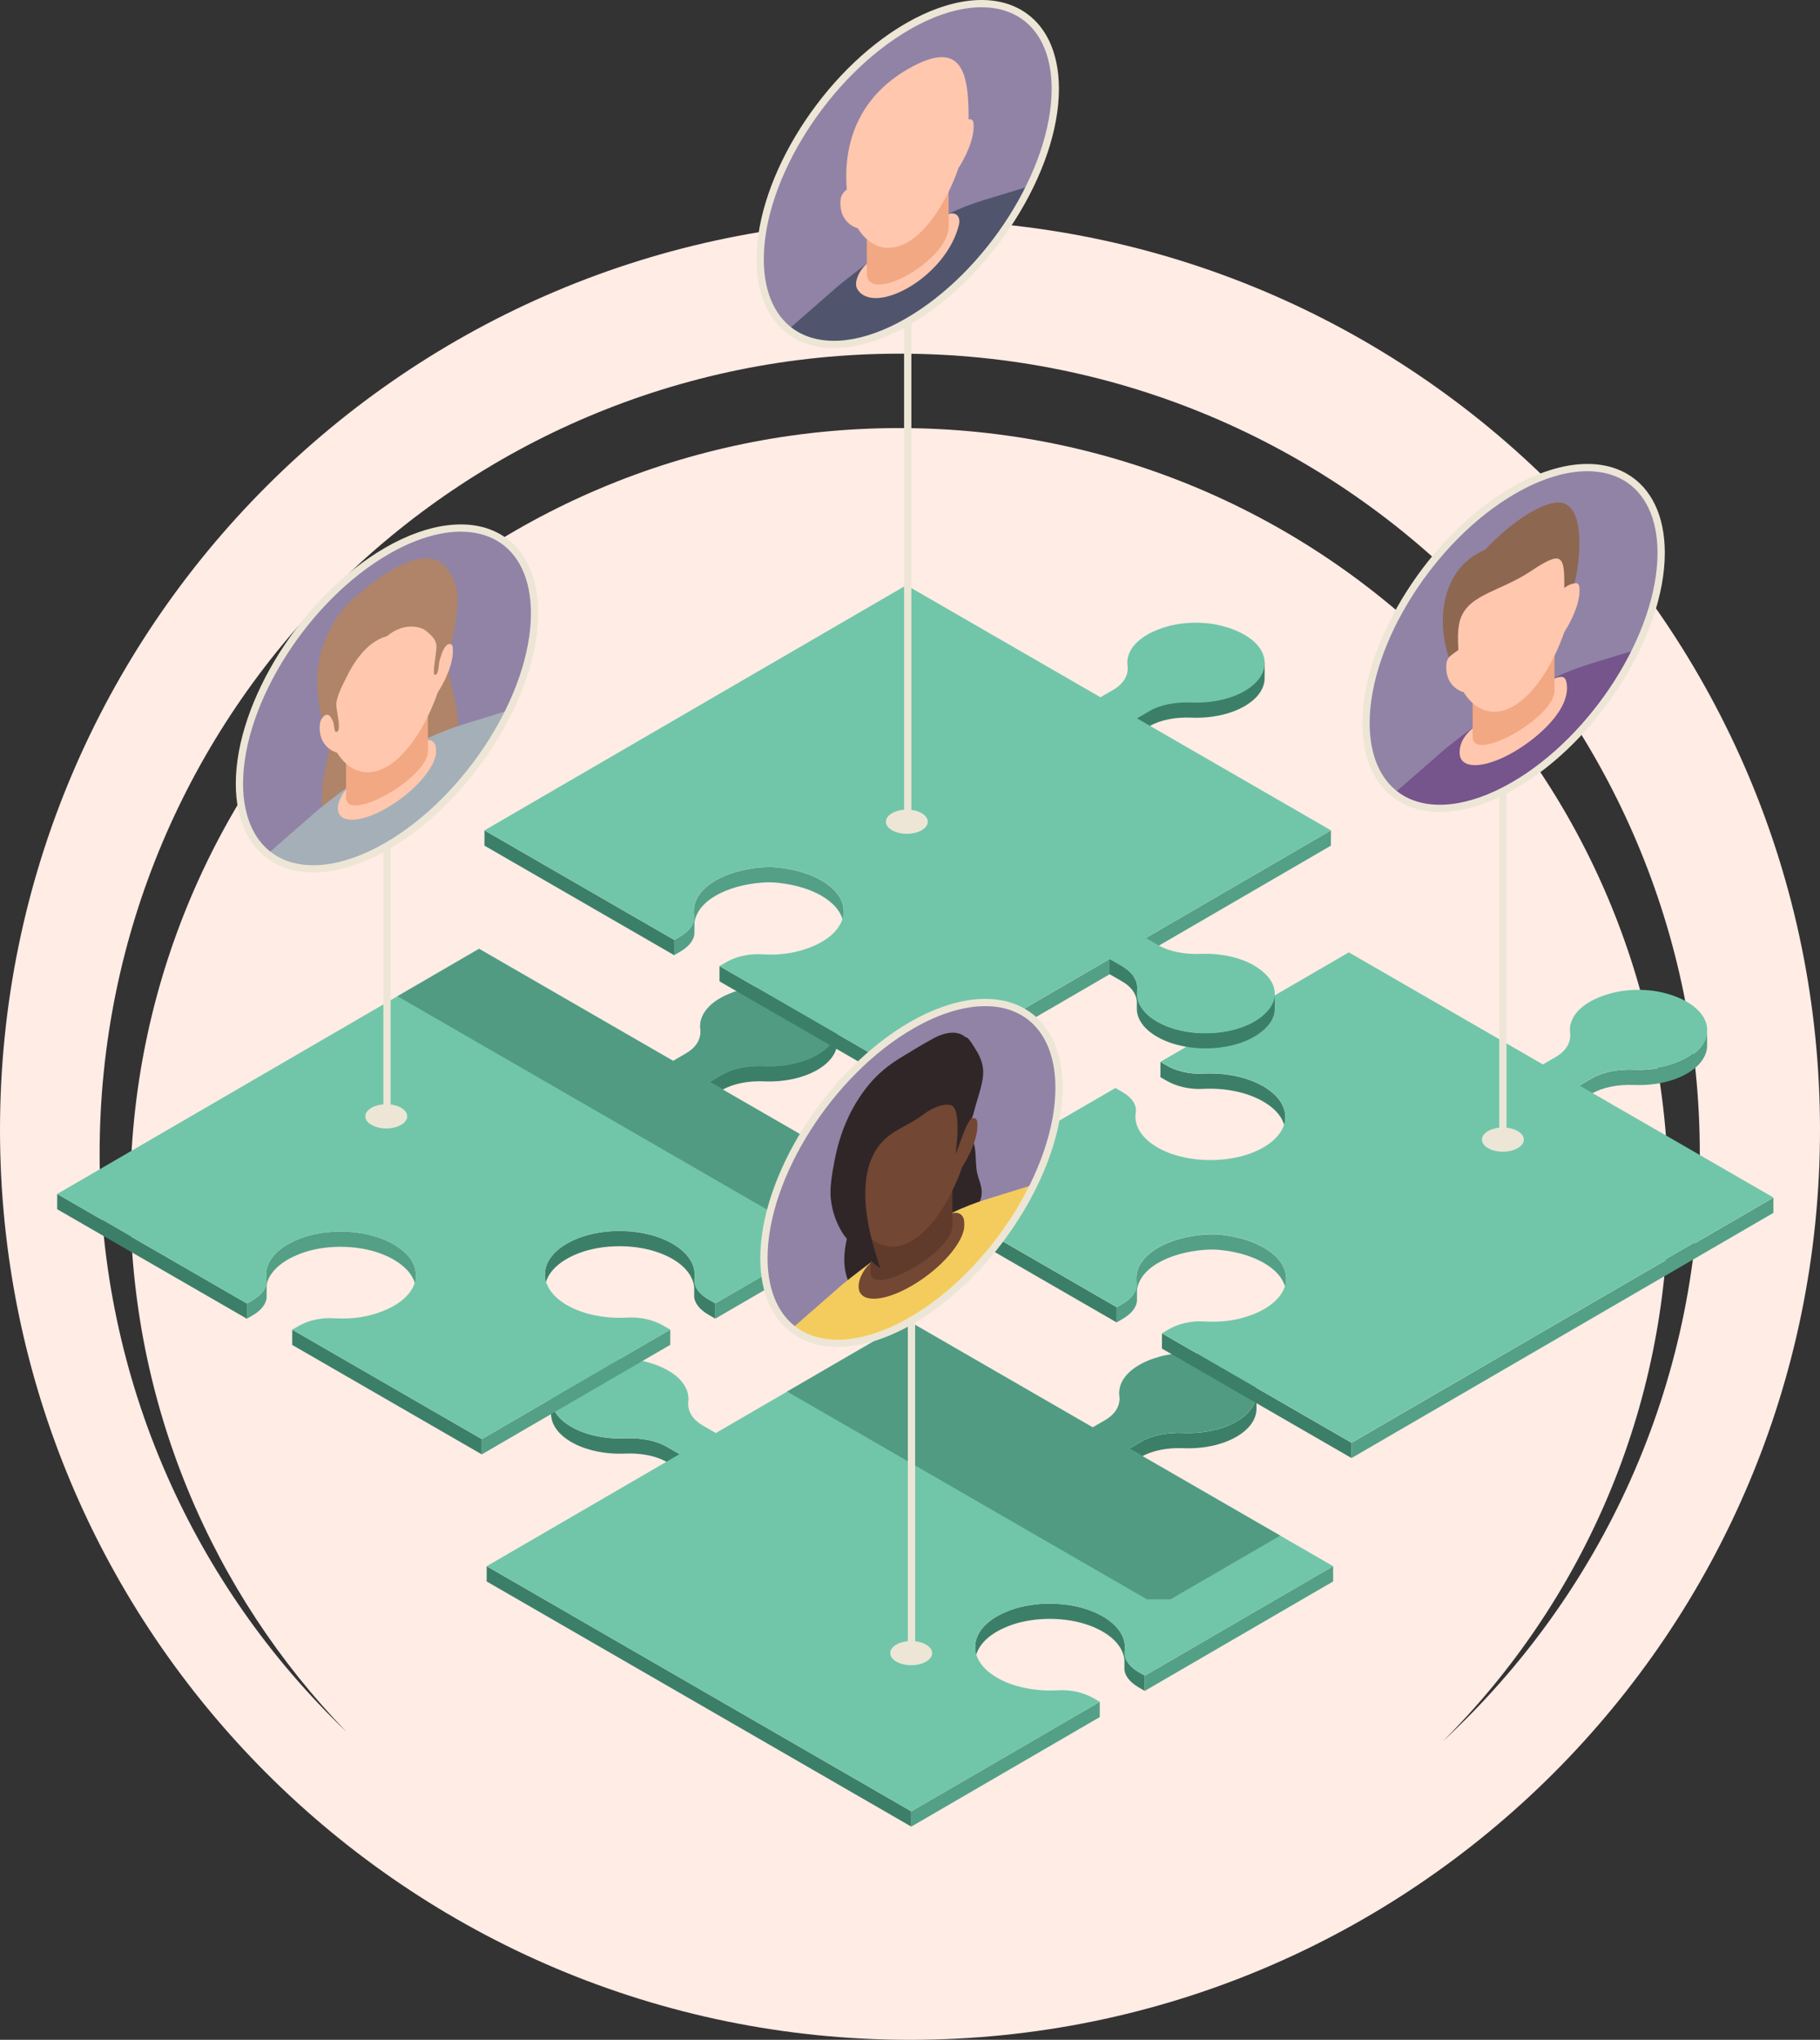 <?xml version="1.0" encoding="UTF-8"?>
<!DOCTYPE svg PUBLIC "-//W3C//DTD SVG 1.1//EN" "http://www.w3.org/Graphics/SVG/1.1/DTD/svg11.dtd">
<!-- Creator: CorelDRAW -->
<svg xmlns="http://www.w3.org/2000/svg" xml:space="preserve" width="132.744mm" height="148.767mm" version="1.1" style="shape-rendering:geometricPrecision; text-rendering:geometricPrecision; image-rendering:optimizeQuality; fill-rule:evenodd; clip-rule:evenodd"
viewBox="0 0 12952.98 14516.46"
 xmlns:xlink="http://www.w3.org/1999/xlink"
 xmlns:xodm="http://www.corel.com/coreldraw/odm/2003">
 <rect x="0" y="0" width="12952.98" height="14516.46" fill="#333333" stroke="none"/>
 <defs>
  <style type="text/css">
   <![CDATA[
    .fil0 {fill:#FFECE5}
    .fil8 {fill:#302628;fill-rule:nonzero}
    .fil1 {fill:#3C7F69;fill-rule:nonzero}
    .fil16 {fill:#50556D;fill-rule:nonzero}
    .fil5 {fill:#519B83;fill-rule:nonzero}
    .fil2 {fill:#53A086;fill-rule:nonzero}
    .fil11 {fill:#603A2B;fill-rule:nonzero}
    .fil3 {fill:#71C6A9;fill-rule:nonzero}
    .fil10 {fill:#724733;fill-rule:nonzero}
    .fil12 {fill:#76548C;fill-rule:nonzero}
    .fil4 {fill:#8AB2A5;fill-rule:nonzero}
    .fil15 {fill:#8E6751;fill-rule:nonzero}
    .fil7 {fill:#9183A6;fill-rule:nonzero}
    .fil18 {fill:#A5AFB7;fill-rule:nonzero}
    .fil17 {fill:#AF8468;fill-rule:nonzero}
    .fil6 {fill:#EDE6D6;fill-rule:nonzero}
    .fil14 {fill:#F2A883;fill-rule:nonzero}
    .fil9 {fill:#F4CC5D;fill-rule:nonzero}
    .fil13 {fill:#FFC7AE;fill-rule:nonzero}
   ]]>
  </style>
 </defs>
 <g id="Layer_x0020_1">
  <g id="_2632787016368">
   <path class="fil0" d="M6476.47 1563.48c3576.88,0 6476.5,2899.62 6476.5,6476.47 0,3576.88 -2899.62,6476.5 -6476.5,6476.5 -3576.85,0 -6476.47,-2899.62 -6476.47,-6476.5 0,-3576.85 2899.62,-6476.47 6476.47,-6476.47zm-73.16 953.46c3144.88,0 5694.28,2549.41 5694.28,5694.24 0,1653.38 -704.92,3141.9 -1830.3,4182.18 992.41,-990.75 1606.43,-2360.42 1606.43,-3873.53 0,-3022.9 -2450.54,-5473.43 -5473.45,-5473.43 -3022.9,0 -5473.43,2450.54 -5473.43,5473.43 0,1478.96 586.82,2820.66 1540,3805.66 -1083.14,-1036.63 -1757.77,-2496.64 -1757.77,-4114.31 0,-3144.84 2549.41,-5694.24 5694.24,-5694.24z"/>
   <g>
    <path class="fil1" d="M8800.96 10115.84c-104.61,60.79 -244.1,87.74 -381.24,81.86 -109.23,-4.4 -218.28,15.7 -295.91,60.79l-90.26 52.47 -0.31 108.4 90.3 -52.47c77.58,-45.09 186.64,-65.19 295.87,-60.79 137.15,5.88 276.63,-21.07 381.24,-81.86 94.29,-54.8 141.52,-126.61 141.72,-198.59l0.31 -108.4c-0.2,71.98 -47.44,143.79 -141.72,198.59z"/>
    <path class="fil1" d="M4745.52 10295.91c-78.1,-45.09 -186.54,-64.68 -296.55,-59.8 -137.08,5.88 -277.74,-21.55 -382.18,-81.86 -96.62,-55.8 -144.86,-129.02 -144.65,-202.07l-0.3 108.4c-0.24,73.08 48.05,146.27 144.64,202.07 104.45,60.31 245.1,87.74 382.18,81.86 110.02,-4.89 218.45,14.73 296.56,59.8l90.84 52.46 0.35 -108.4 -90.88 -52.46z"/>
    <path class="fil1" d="M8106.12 11900.94c-58.42,-33.69 -92.43,-75.62 -100.21,-118.1l0.18 -60.39c0.24,-82.38 -57.18,-161.44 -158.28,-219.79 -26.61,-15.36 -56.24,-29.3 -88.64,-41.44 -172.19,-65.25 -404.09,-65.25 -575.53,0 -32.08,12.73 -62.48,26.46 -88.64,41.65 -103.06,59.92 -154.7,138.44 -154.91,217.14l-0.3 108.37c0.23,-78.66 51.83,-157.18 154.94,-217.08 26.13,-15.21 56.53,-28.95 88.61,-41.69 171.46,-65.2 403.34,-65.2 575.52,0 32.4,12.16 62.04,26.09 88.64,41.44 93.05,53.74 146.86,125.2 154.98,200.46l-0.18 61.93c-0.18,48.47 36.93,97.47 103.47,135.89l41.62 24.03 0.31 -108.4 -41.58 -24.02z"/>
    <polygon class="fil2" points="8147.7,11924.97 8147.39,12033.37 9487.88,11254.38 9488.16,11145.97 "/>
    <polygon class="fil1" points="3463.86,11146.01 3463.55,11254.4 6485.53,12999.16 6485.84,12890.73 "/>
    <polygon class="fil2" points="6485.84,12890.73 6485.53,12999.16 7826.84,12219.67 7827.16,12111.23 "/>
    <path class="fil3" d="M8036.93 10308.1l86.88 -50.51c77.62,-45.09 186.68,-65.19 295.91,-60.79 137.14,5.89 276.63,-21.1 381.24,-81.86 189.92,-110.39 188.91,-289.81 -2.72,-400.44 -40.72,-23.52 -90.05,-43.89 -147.99,-59.9 -125.47,-34.32 -275.25,-33.8 -400.35,1.48 -202.79,56.87 -296.93,169.64 -282.78,278.45 7.98,64.24 -24.69,127.48 -102.28,172.57l-87.74 50.98 -1310.88 -756.84 -1371.71 797.11 -91.7 -52.95c-78.11,-45.09 -111.46,-108.32 -104.2,-171.56 8.74,-79.24 -38.51,-160 -142.95,-220.31 -39.66,-22.89 -87.58,-42.86 -143.86,-58.65 -125.44,-35.28 -275.25,-35.76 -400.32,-1.44 -329.57,91.19 -377.32,326.47 -144.68,460.82 104.44,60.27 245.1,87.74 382.18,81.86 110.01,-4.92 218.45,14.71 296.55,59.8l90.88 52.46 -1372.54 797.64 3021.98 1744.72 1341.31 -779.5 -46.72 -26.94c-70.46,-40.69 -162.82,-60.8 -251.66,-55.39 -159.9,9.29 -317.52,-23.04 -431.3,-88.76 -208.88,-120.59 -209.98,-316.67 -2.48,-437.28 26.16,-15.18 56.56,-28.91 88.64,-41.69 171.44,-65.21 403.34,-65.21 575.53,0 32.4,12.18 62.03,26.12 88.64,41.48 112.7,65.06 171.12,155.83 155.91,248.27 -8.2,52.94 29.36,107.84 102.41,150.01l41.58 24.02 1340.49 -779 -1451.26 -837.87z"/>
    <polygon class="fil4" points="5602.26,9903.28 5601.54,9902.87 6466.22,9401.24 "/>
    <path class="fil5" d="M8329.94 11381.77l-166.92 0 -2560.76 -1478.49 863.96 -502.03 1310.88 756.84 87.74 -50.98c70.02,-40.69 103.44,-96.18 103.44,-153.8 0,-6.24 -0.37,-12.5 -1.16,-18.76 -0.9,-7.02 -1.39,-14.04 -1.39,-21.07 -0.17,-102.07 94.47,-204.19 284.17,-257.38 63.45,-17.9 133.22,-26.85 202.96,-26.85 67.78,0 135.53,8.47 197.38,25.37 57.94,16.01 107.27,36.39 147.99,59.9 96.18,55.56 144.34,128.39 144.45,201.17 0.1,72.19 -47.13,144.31 -141.72,199.27 -95.29,55.36 -219.48,82.66 -344.48,82.66 -12.25,0 -24.5,-0.24 -36.76,-0.8 -9.85,-0.37 -19.69,-0.59 -29.51,-0.59 -99.1,0 -195.76,20.35 -266.4,61.38l-86.88 50.51 1074.5 620.34 -781.49 453.33z"/>
    <path class="fil2" d="M2956.81 9041.59c-12.67,-70.74 -67.75,-135.77 -154.59,-185.93 -26.92,-15.52 -56.91,-29.63 -89.61,-42.03 -172.15,-65.2 -403.2,-65.72 -574.67,-0.49 -32.09,12.74 -62.47,26.44 -89.47,42.13 -99.63,57.9 -154.45,134.87 -154.68,215.78l-0.3 108.39c0.22,-80.89 55.03,-157.82 154.67,-215.73 27,-15.7 57.41,-29.43 89.49,-42.17 171.45,-65.19 402.5,-64.71 574.65,0.49 32.71,12.39 62.68,26.5 89.61,42.07 86.85,50.16 141.93,115.14 154.59,185.89 2.14,11.39 3.17,22.76 3.13,34.05l0.27 -108.4c0.04,-11.29 -1,-22.66 -3.09,-34.05z"/>
    <polygon class="fil2" points="5090.93,9275.9 5090.61,9384.3 6431.07,8605.34 6431.38,8496.91 "/>
    <path class="fil1" d="M5044.22 9248.95c-59.28,-34.22 -92.94,-76.07 -100.38,-118.63l0.18 -59.06c0.23,-82.93 -56.87,-162.14 -158.15,-220.65 -26.58,-15.32 -56.22,-29.22 -88.57,-41.41 -172.19,-65.2 -404.1,-65.2 -575.53,0 -32.94,12.26 -62.48,26.47 -88.64,41.69 -103.1,59.89 -154.7,138.45 -154.94,217.11l-0.27 108.4c0.2,-78.66 51.81,-157.18 154.91,-217.11 26.16,-15.18 55.7,-29.4 88.64,-41.69 171.44,-65.16 403.34,-65.16 575.53,0 32.4,12.19 62,26.12 88.54,41.44 93.63,54.05 147.26,126.02 155.04,202.07l-0.18 60.56c-0.14,48.33 36.28,96.87 103.51,135.69l46.71 26.95 0.31 -108.4 -46.71 -26.95z"/>
    <path class="fil2" d="M1796.8 9253.36l-39.65 23.03 -0.31 108.43 39.66 -23.06c65.27,-37.94 101.01,-85.75 101.16,-133.54l0.31 -108.43c-0.14,47.77 -35.9,95.67 -101.17,133.57z"/>
    <polygon class="fil1" points="407.07,8496.94 406.78,8605.37 1756.84,9384.82 1757.16,9276.39 "/>
    <polygon class="fil1" points="2079.83,9462.69 2079.5,9571.13 3428.75,10350.1 3429.07,10241.66 "/>
    <polygon class="fil2" points="3429.07,10241.66 3428.75,10350.1 4770.03,9570.61 4770.34,9462.21 "/>
    <path class="fil1" d="M5050.72 7700.21l-0.28 108.43 90.26 -52.46c77.59,-45.09 186.68,-65.2 295.88,-60.79 136.28,6.37 276.63,-21.07 381.24,-81.86 94.28,-54.8 141.51,-126.65 141.72,-198.62l0.3 -108.4c-421.93,52.98 -819.62,121.92 -909.12,393.7z"/>
    <path class="fil3" d="M4718.57 9432.43c-70.46,-40.69 -162.86,-60.79 -252.53,-55.9 -159.89,9.33 -316.66,-22.51 -430.47,-88.23 -208.85,-120.58 -209.98,-316.69 -2.44,-437.28 26.16,-15.21 55.7,-29.43 88.64,-41.69 171.43,-65.2 403.34,-65.2 575.53,0 32.36,12.19 61.99,26.09 88.57,41.41 112.5,64.96 170.5,155.52 155.94,248.33 -8.16,52.95 28.53,107.37 102.41,150.02l46.71 26.95 1340.46 -779 -1380.66 -797.11 90.25 -52.47c77.63,-45.09 186.69,-65.19 295.91,-60.79 136.29,6.37 276.63,-21.07 381.24,-81.86 189.92,-110.36 188.92,-289.81 -2.71,-400.44 -40.73,-23.52 -90.06,-43.93 -147.99,-59.9 -125.44,-34.28 -275.25,-33.8 -400.32,1.48 -202.79,56.87 -296.97,169.6 -282.78,278.45 7.94,64.24 -24.69,127.47 -102.31,172.57l-91.12 52.95 -1381.49 -797.6 -3002.34 1744.75 1350.09 779.46 39.66 -23.03c72.54,-42.17 108.62,-96.56 99.87,-149.54 -16.61,-92.63 38.75,-182.82 151.79,-248.53 26.99,-15.67 57.37,-29.4 89.46,-42.17 171.47,-65.2 402.52,-64.68 574.67,0.52 32.7,12.39 62.68,26.5 89.61,42.07 86.84,50.12 141.93,115.14 154.59,185.89 24.44,131.36 -95.87,259.34 -321.51,317.66 -80.32,21.11 -170.81,27.47 -258.01,22.06 -89.74,-5.88 -182.74,14.71 -252.76,55.4l-44.7 25.99 1349.24 778.97 1341.28 -779.49 -51.78 -29.88z"/>
    <g>
     <path class="fil4" d="M6172.52 8347.61l-1028.06 -593.57 0 0 1028.06 593.53 0 0.04zm-1121.69 -647.65l-0.1 -0.03 0.1 0.03 0 0zm-2221.8 -610.36l0 0 580.38 -337.28 -580.38 337.28z"/>
    </g>
    <path class="fil1" d="M5144.46 7754.04l-93.64 -54.08 0 0 93.64 54.08 0 0zm-93.6 -54.18l0 0 90.11 -52.4c70.64,-41.03 167.34,-61.38 266.44,-61.38 9.82,0 19.62,0.2 29.47,0.59 12.84,0.62 25.72,0.9 38.62,0.9 123.83,0 247.89,-27.71 342.62,-82.76 94.02,-54.62 141.24,-126.2 141.72,-197.94l0 0c-0.48,71.74 -47.71,143.31 -141.72,197.94 -94.73,55.04 -218.79,82.76 -342.62,82.76 -12.9,0 -25.78,-0.27 -38.62,-0.9 -9.85,-0.38 -19.65,-0.59 -29.47,-0.59 -99.1,0 -195.8,20.35 -266.44,61.38l-90.11 52.4z"/>
    <path class="fil5" d="M5672.58 8638.14l-161.44 0 -2682.11 -1548.54 580.38 -337.28 1381.49 797.6 91.12 -52.95c70.02,-40.69 103.48,-96.14 103.48,-153.77 0,-6.26 -0.42,-12.53 -1.17,-18.79 -0.94,-7.03 -1.39,-14.04 -1.41,-21.07 -0.18,-102.07 94.46,-204.2 284.2,-257.38 63.41,-17.91 133.18,-26.85 202.93,-26.85 67.78,0 135.56,8.47 197.38,25.37 57.93,15.97 107.26,36.39 147.99,59.9 96.17,55.55 144.34,128.39 144.44,201.17 0,0.45 0,0.9 0,1.34 -0.48,71.74 -47.71,143.31 -141.72,197.94 -94.73,55.04 -218.79,82.76 -342.62,82.76 -12.9,0 -25.78,-0.27 -38.62,-0.9 -9.85,-0.38 -19.65,-0.59 -29.47,-0.59 -99.1,0 -195.8,20.35 -266.44,61.38l-90.11 52.4 -0.14 0.07 0.1 0.03 93.64 54.08 1028.06 593.57 -499.93 290.53z"/>
    <path class="fil2" d="M12008.16 7530.84c-104.61,60.79 -244.09,87.74 -381.24,81.86 -109.22,-4.4 -218.27,15.7 -295.87,60.83l-90.29 52.43 -0.31 108.43 90.29 -52.46c77.59,-45.1 186.65,-65.2 295.88,-60.79 137.14,5.88 276.63,-21.11 381.24,-81.9 94.28,-54.77 141.51,-126.61 141.72,-198.59l0.3 -108.4c-0.2,71.98 -47.43,143.79 -141.72,198.59z"/>
    <path class="fil1" d="M9061.75 7781.37c-21.14,-18.75 -45.23,-35.83 -71.81,-51.18 -112.49,-64.93 -269.01,-98.25 -429.19,-89.51 -91.36,4.89 -185.44,-16.18 -259.31,-58.83l-42.44 -24.5 -0.31 108.4 42.45 24.5c73.87,42.65 167.95,63.72 259.31,58.83 160.18,-8.7 316.7,24.58 429.2,89.54 26.57,15.32 50.67,32.43 71.81,51.15 57.38,50.36 85.85,109.26 85.67,168.09l0.31 -108.43c0.14,-58.8 -28.33,-117.73 -85.68,-168.06z"/>
    <path class="fil2" d="M9150.22 9065.79c-12.6,-71.02 -67.75,-136.39 -154.7,-186.61 -75.8,-43.75 -175.77,-75.97 -292.87,-90.37 -42.35,-4.89 -85.51,-6.4 -126.99,-2.96 -128.58,8.85 -247.71,43.65 -333.78,93.63 -98.87,57.49 -153.6,134.39 -153.83,215.22l-0.21 71.63c-9.77,40.1 -42.75,79.35 -97.62,111.26l-43.03 24.99 -0.31 108.4 43.03 -24.99c65.41,-38.01 101.86,-86.37 102,-134.32l0.2 -74.04c10.5,-71.33 61.17,-138.39 149.46,-189.71 86.06,-50.02 205.21,-84.83 333.78,-93.67 41.44,-3.41 84.65,-1.96 126.99,2.96 117.1,14.39 217.07,46.61 292.84,90.37 86.98,50.22 142.13,115.62 154.73,186.61 2.14,11.39 3.13,22.78 3.13,34.07l0.31 -108.4c0,-11.32 -1.03,-22.69 -3.13,-34.07z"/>
    <polygon class="fil1" points="6597.13,8523.1 6596.82,8631.53 7946.87,9410.98 7947.19,9302.58 "/>
    <polygon class="fil1" points="8269.87,9488.85 8269.57,9597.29 9618.8,10376.26 9619.11,10267.86 "/>
    <polygon class="fil2" points="9619.11,10267.86 9618.8,10376.26 12621.11,8631.5 12621.42,8523.07 "/>
    <path class="fil3" d="M11240.77 7725.06l90.29 -52.43c77.59,-45.09 186.65,-65.23 295.87,-60.79 137.15,5.88 276.63,-21.11 381.24,-81.9 189.92,-110.36 188.92,-289.77 -2.71,-400.41 -40.73,-23.51 -90.06,-43.92 -147.99,-59.89 -125.44,-34.32 -275.25,-33.84 -400.32,1.44 -202.79,56.91 -296.97,169.64 -282.78,278.49 7.94,64.2 -24.69,127.44 -102.31,172.57l-91.12 52.94 -1381.49 -797.63 -1340.45 779.01 42.44 24.51c73.88,42.65 167.95,63.72 259.31,58.83 160.18,-8.74 316.7,24.57 429.19,89.5 26.58,15.35 50.67,32.45 71.81,51.19 113.94,100 113.87,233.84 1.86,333.36 -20.21,18.62 -45.47,36.28 -71.63,51.49 -207.54,120.59 -546.07,120.59 -754.13,0.49 -113.77,-65.72 -170.12,-156.91 -154.59,-249.54 8.2,-51.98 -25.96,-104.93 -96.46,-145.58l-48.36 -27.96 -1341.31 779.49 1350.06 779.46 43.03 -25c72.56,-42.16 109.5,-97.07 100.72,-150.02 -16.59,-92.66 38.76,-182.85 150.94,-248.05 86.06,-50.02 205.2,-84.82 333.78,-93.67 41.48,-3.41 84.64,-1.92 126.99,2.97 117.1,14.38 217.07,46.6 292.87,90.36 86.95,50.22 142.1,115.63 154.7,186.65 24.43,131.36 -95.87,259.31 -320.66,317.14 -80.31,21.11 -170.84,27.47 -259.72,22.06 -89.74,-5.84 -181.03,14.73 -251.91,55.9l-48.06 27.96 1349.24 778.97 3002.32 -1744.75 -1380.66 -797.15z"/>
    <path class="fil2" d="M6001.32 6452.28c-13.08,-70.74 -68.16,-136.15 -155.14,-186.38 -75.77,-43.74 -175.81,-75.96 -293.29,-90.11 -41.52,-5.41 -84.68,-6.85 -126.13,-3.44 -129.43,9.33 -247.74,43.65 -333.77,93.67 -99.66,57.86 -154.46,134.83 -154.7,215.7l-0.2 72.12c-9.75,39.79 -42.38,78.62 -97.63,110.74l-42.17 24.5 -0.3 108.4 42.16 -24.5c66.06,-38.39 101.89,-86.27 102,-134.08l0.24 -74.33c10.53,-71.29 61.31,-138.44 150.29,-190.15 86.05,-50.02 204.34,-84.34 333.77,-93.64 41.45,-3.43 84.65,-1.96 126.13,3.42 117.48,14.15 217.52,46.37 293.29,90.11 86.98,50.22 142.06,115.67 155.14,186.38 2,11.18 2.97,22.31 2.93,33.39l0.31 -108.44c0.04,-11.05 -0.93,-22.2 -2.93,-33.35z"/>
    <polygon class="fil1" points="3448.2,5909.59 3447.89,6017.99 4797.99,6797.48 4798.29,6689.08 "/>
    <polygon class="fil1" points="5120.94,6875.35 5120.67,6983.75 6469.87,7762.75 6470.18,7654.35 "/>
    <polygon class="fil2" points="6470.18,7654.35 6469.87,7762.75 9472.22,6017.99 9472.53,5909.56 "/>
    <path class="fil1" d="M8091.87 5111.45l-0.31 108.44 90.26 -52.46c77.62,-45.1 185.86,-64.72 295.05,-60.28 137.15,5.85 277.48,-21.58 381.24,-81.89 94.7,-55.04 142.13,-127.03 142.34,-199.07l0.31 -108.44c-418.93,32.84 -774.84,119.17 -908.89,393.7z"/>
    <path class="fil1" d="M9029.36 7183.85c-156.35,191.19 -562.45,219.62 -794.26,85.78 -89.46,-51.63 -135.66,-118.21 -141.58,-185.47l0.14 -53.15c0.17,-57.66 -35.26,-113.56 -106.2,-154.53l-90.84 -52.47 -0.35 108.4 90.88 52.47c64.37,37.18 97.97,86.82 103.78,138.76l-0.14 54.32c-0.2,72.15 48.06,144.68 144,200.1 231.81,133.8 637.9,105.37 794.25,-85.82 28.68,-35.35 43.06,-74.08 43.17,-112.91l0.31 -108.4c-0.11,38.8 -14.5,77.56 -43.17,112.91z"/>
    <path class="fil3" d="M8924.16 6870.18c-104.3,-60.24 -244.17,-87.51 -380.31,-81.82 -109.98,3.92 -219.28,-15.22 -297.42,-60.31l-91.74 -52.98 1317.84 -765.83 -1380.66 -797.15 90.26 -52.42c77.62,-45.13 185.82,-64.72 295.05,-60.31 137.14,5.88 277.48,-21.58 381.24,-81.86 190.36,-110.63 189.74,-289.78 -1.51,-400.18 -41,-23.64 -90.71,-44.16 -149.2,-60.17 -124.61,-34.81 -275.25,-33.84 -399.45,0.97 -203.69,57.38 -297.84,170.12 -283.69,278.97 8.85,63.72 -23.78,126.95 -102.27,172.57l-90.25 52.46 -1381.49 -797.6 -3002.36 1744.76 1350.09 779.45 42.17 -24.51c73.39,-42.65 109.5,-97.07 100.72,-150.02 -16.59,-92.63 38.77,-182.85 151.81,-248.53 86.03,-50.02 204.34,-84.34 333.77,-93.67 41.45,-3.42 84.61,-1.96 126.13,3.43 117.48,14.15 217.52,46.37 293.29,90.12 86.98,50.22 142.06,115.63 155.14,186.38 23.58,131.87 -95.9,259.34 -321.51,317.69 -80.32,21.07 -170.81,27.44 -258.87,21.56 -90.6,-5.38 -181.9,15.21 -251.91,55.9l-48.1 27.95 1349.24 778.98 1426.37 -828.92 90.9 52.5c78.11,45.09 113.15,108.32 105.06,172.08 -10.57,78.93 37.31,160.27 142.58,221.06 231.81,133.84 637.91,105.4 794.26,-85.78 58.83,-72.57 57.48,-159.31 -3.85,-231.88 -27.2,-32.4 -61.73,-60.03 -101.35,-82.89z"/>
    <path class="fil6" d="M6487.04 11790.24c-14.29,0 -25.89,-11.6 -25.89,-25.89l0 -2745.69c0,-14.25 11.6,-25.89 25.89,-25.89 14.32,0 25.89,11.64 25.89,25.89l0 2745.69c0,14.29 -11.56,25.89 -25.89,25.89z"/>
    <path class="fil7" d="M7537.31 7740.79c0,580.08 -470.19,1321.76 -1050.27,1656.63 -580.04,334.91 -1050.26,136.15 -1050.26,-443.88 0,-580.04 470.22,-1321.73 1050.26,-1656.64 580.08,-334.87 1050.27,-136.14 1050.27,443.89z"/>
    <path class="fil8" d="M6955.34 8351.02c-11.29,-48.4 -8.85,-106.54 -14.22,-159.25 -5.34,-52.73 -20.07,-102.1 -58.83,-120.24 -38.1,-17.8 -93.63,-2.96 -147.16,14.83 -206.64,68.74 -422.79,182.25 -633.6,332.61 -37.6,26.81 -76.04,55.77 -108.44,94.21 -32.36,38.46 -57.66,88.71 -54.6,124.75l116.08 88.03c-61.51,168.64 -60.9,328.57 1.62,425.09 8.81,13.56 18.86,26.02 32.7,33.32 40.49,21.34 105.09,-4.3 164.68,-29.67 57.55,-24.44 115.66,-49.23 173.66,-87.06 119.55,-77.94 227.75,-203.69 344.21,-299.41 38.04,-31.33 77.17,-59.55 113.84,-94.56 36.63,-34.97 71.63,-78.7 88.95,-123.83 31.8,-82.75 -4.41,-136.82 -18.9,-198.83z"/>
    <path class="fil9" d="M7344.15 8457.97l14.57 -28.05 -334.32 103.65c-340.45,103.99 -703.8,343.41 -1028.61,606.85l-358.28 312.98c190.88,152.7 499.83,145.95 849.54,-55.98 354.26,-204.51 666.89,-560.93 857.11,-939.45z"/>
    <path class="fil10" d="M6110.9 9155.33c0,117.76 168.29,116.04 375.94,-3.86 207.58,-119.86 375.9,-312.46 375.9,-430.18 0,-6.62 -0.03,-13.05 -0.1,-19.31 -0.62,-62.93 -48.3,-88.75 -111.26,-58.66 -179.31,85.62 -360.38,199.83 -534.7,327.38 -60.52,44.23 -105.75,122.24 -105.78,183.48l0 1.17z"/>
    <path class="fil11" d="M6195.57 8782.75c0.21,81.27 0.42,180.38 0.42,269.27 0,188.6 582.54,-138.18 582.54,-329.57 0,-82.35 -0.23,-184.85 -0.52,-275.97l-582.45 336.28z"/>
    <path class="fil10" d="M6955.2 7986.43c-2.48,-26.02 -17.66,-32.97 -35.46,-27.64 0.11,-4.64 0.59,-9.7 0.59,-14.21 0,-268.58 -194.21,-374.12 -433.8,-235.81 -239.62,138.35 -433.83,468.16 -433.83,736.74 0,4.2 0.45,8.4 0.55,12.63 -21.45,13.85 -41.65,41.07 -44.54,74.8 -11.81,137.84 81.38,189.13 122.93,200.24 78.48,126.96 208.06,183.9 354.9,99.11 150.91,-87.13 283.69,-303.41 361.41,-526.92 45.48,-71.02 117.73,-208.78 107.27,-318.94z"/>
    <path class="fil8" d="M6264.56 9025.48c-23.61,-82.55 -190.81,-516.63 -51.29,-804.17 81.89,-168.81 227.57,-191.7 351.29,-285.12 70.57,-53.33 145.74,-84.79 202.38,-71.43 82.38,19.45 33.97,348.67 33.97,348.67 15.74,-31.19 65.68,-193.98 99.97,-239 5.82,-7.64 12.26,-15.01 17.11,-23.17 6.62,-11.19 9.54,-22.76 12.26,-33.84 28.16,-114.01 81.31,-234.53 63.83,-327.54 -8.92,-47.43 -27.82,-87.2 -50.5,-122.17 -7.41,-11.47 -55.22,-95.35 -71.88,-85.71 -50.37,-48.33 -138.97,-41.79 -231.26,9.02 -81.55,44.93 -173.08,100.31 -240.31,142 -74.53,46.16 -148.89,105.38 -212.33,181.24 -140.65,168.2 -211.53,358.32 -246.12,534.95 -18.9,96.52 -37.69,200.69 -28.81,282.96 10.6,98.11 43.72,180 87.88,249.16 54.36,85.13 261.9,244.65 263.82,244.17z"/>
    <path class="fil6" d="M10696.04 8135.9c-14.31,0 -25.89,-11.63 -25.89,-25.89l0 -3678.85c0,-14.25 11.57,-25.88 25.89,-25.88 14.32,0 25.89,11.63 25.89,25.88l0 3678.85c0,14.26 -11.56,25.89 -25.89,25.89z"/>
    <path class="fil7" d="M11822.49 3933.82c0,580.04 -470.23,1321.73 -1050.27,1656.63 -580.04,334.88 -1050.26,136.15 -1050.26,-443.88 0,-580.04 470.22,-1321.73 1050.26,-1656.64 580.04,-334.87 1050.27,-136.14 1050.27,443.89z"/>
    <path class="fil12" d="M11629.3 4651l13.8 -26.44 -333.52 102c-340.49,104.03 -703.82,343.45 -1028.61,606.85l-358.28 313.02c190.88,152.66 499.8,145.92 849.54,-55.98 354.25,-204.54 666.85,-560.93 857.08,-939.45z"/>
    <path class="fil13" d="M11126.96 4819.99c-64.82,-32.84 -434.88,219.21 -530.33,279.2 -127.47,80.14 -208.57,150.82 -208.57,257.01 0,120.24 171.87,118.48 383.92,-3.96 176.04,-101.62 408.85,-306.26 377.87,-490.25 -3,-18 -8.88,-34.74 -22.89,-42z"/>
    <path class="fil14" d="M10480.73 4975.78c0.24,81.27 0.41,180.38 0.41,269.27 0,188.6 582.58,-138.21 582.58,-329.57 0,-82.35 -0.27,-184.89 -0.55,-275.97l-582.45 336.28z"/>
    <path class="fil13" d="M11240.39 4179.46c-2.48,-26.02 -17.69,-33.01 -35.46,-27.67 0.11,-4.64 0.59,-9.67 0.59,-14.22 0,-268.54 -194.22,-374.12 -433.83,-235.77 -239.59,138.35 -433.8,468.16 -433.8,736.74 0,4.2 0.44,8.4 0.55,12.63 -21.45,13.81 -41.69,41.07 -44.54,74.77 -11.81,137.83 81.38,189.16 122.93,200.27 78.48,126.96 208.06,183.9 354.87,99.11 150.91,-87.13 283.68,-303.45 361.41,-526.92 45.5,-71.02 117.76,-208.78 107.3,-318.94z"/>
    <path class="fil15" d="M11132.88 4185.59c34.66,-31.36 72.15,-33.53 72.15,-33.53 36.39,-131.46 89.81,-555.63 -100.87,-575.39 -121.23,-12.56 -353.6,141.38 -534.77,335.32 -313.94,133.09 -346.43,505.69 -258.11,766.34 14.35,-15.8 60.52,-47.72 68.02,-51.95 -3.27,-61.45 -5.54,-123.27 4.34,-180.51 36.93,-214.12 278.48,-226.27 508.95,-379.7 224.85,-149.67 243.27,-119.72 240.28,119.42z"/>
    <path class="fil6" d="M11297.12 3353.24c-153.26,0 -329.41,53.7 -511.98,159.17 -571.95,330.19 -1037.29,1063.24 -1037.29,1634.12 0,242.86 86.34,426.44 243.11,516.97 191.57,110.61 471.57,75.84 768.33,-95.56 571.98,-330.19 1037.35,-1063.24 1037.35,-1634.12 0,-242.85 -86.33,-426.44 -243.1,-516.97 -73.7,-42.54 -160.59,-63.61 -256.42,-63.61zm-1050.09 2425.41c-104.89,0 -200.38,-23.24 -281.96,-70.33 -173.47,-100.14 -268.96,-299.65 -268.96,-561.79 0,-587.3 476.94,-1340.52 1063.18,-1679.04 313.15,-180.82 612.22,-215.49 820.14,-95.45 173.49,100.11 268.99,299.65 268.99,561.79 0,587.3 -476.97,1340.52 -1063.27,1679.04 -190.33,109.91 -375.45,165.79 -538.11,165.79z"/>
    <path class="fil6" d="M6460.27 5873.62c-14.32,0 -25.89,-11.6 -25.89,-25.85l0 -4360.12c0,-14.29 11.56,-25.89 25.89,-25.89 14.31,0 25.88,11.6 25.88,25.89l0 4360.12c0,14.25 -11.56,25.85 -25.88,25.85z"/>
    <path class="fil7" d="M7510.52 632.26c0,580.04 -470.22,1321.72 -1050.26,1656.6 -580.04,334.9 -1050.27,136.18 -1050.27,-443.89 0,-580.04 470.23,-1321.73 1050.27,-1656.6 580.04,-334.91 1050.26,-136.14 1050.26,443.89z"/>
    <path class="fil16" d="M7317.34 1349.44l12.05 -25.07 -331.81 100.62c-340.45,104.03 -703.8,343.45 -1028.58,606.85l-358.32 312.98c190.91,152.7 499.83,145.96 849.58,-55.97 354.25,-204.51 666.85,-560.93 857.07,-939.42z"/>
    <path class="fil13" d="M6736.1 1528.89c-186.51,88.44 -375.04,207.4 -556.35,340.34 -64.65,47.4 -104.99,140.69 -79.24,185.96 112.42,197.6 627.99,-74.8 723.52,-452.22 17.2,-67.95 -27.71,-102.65 -87.92,-74.08z"/>
    <path class="fil14" d="M6168.76 1674.19c0.2,81.3 0.56,180.31 0.42,269.26 -0.42,236.25 582.54,-91.01 582.54,-329.53 0,-82.35 -0.23,-184.89 -0.52,-275.98l-582.45 336.26z"/>
    <path class="fil13" d="M6928.42 877.9c-2.48,-26.05 -17.69,-33.01 -35.49,-27.67 0.11,-4.64 0.62,-9.71 0.62,-14.22 0,-324.14 -49.61,-565.2 -433.84,-343.34 -320.34,184.96 -459.86,488.67 -433.8,844.27 0.27,4.03 0.45,8.43 0.56,12.64 -21.45,13.84 -41.7,41.1 -44.58,74.8 -11.77,137.83 81.41,189.16 122.93,200.24 78.52,126.95 208.06,183.89 354.9,99.1 150.91,-87.13 283.69,-303.41 361.41,-526.92 45.51,-70.98 117.77,-208.74 107.3,-318.9z"/>
    <path class="fil6" d="M6985.15 51.67c-153.26,0 -329.4,53.71 -511.95,159.14 -571.99,330.23 -1037.29,1063.27 -1037.29,1634.16 0,242.85 86.31,426.44 243.07,516.97 191.47,110.36 471.54,75.8 768.33,-95.56 571.99,-330.19 1037.29,-1063.24 1037.29,-1634.12 0,-242.86 -86.3,-426.44 -243.11,-516.97 -73.69,-42.51 -160.52,-63.62 -256.35,-63.62zm-1050.05 2425.42c-104.93,0 -200.45,-23.27 -282.03,-70.33 -173.43,-100.14 -268.92,-299.65 -268.92,-561.79 0,-587.4 476.93,-1340.52 1063.17,-1679.07 313.05,-180.93 611.94,-215.6 820.07,-95.42 173.49,100.1 268.99,299.65 268.99,561.79 0,587.3 -476.93,1340.52 -1063.17,1679.04 -190.37,109.91 -375.53,165.79 -538.11,165.79z"/>
    <path class="fil6" d="M7011.94 7160.24c-153.22,0 -329.41,53.7 -511.95,159.18 -571.99,330.19 -1037.29,1063.24 -1037.29,1634.12 0,242.89 86.3,426.44 243.1,516.97 191.61,110.5 471.64,75.94 768.33,-95.53 571.95,-330.23 1037.29,-1063.24 1037.29,-1634.15 0,-242.86 -86.34,-426.45 -243.1,-516.98 -73.7,-42.51 -160.56,-63.61 -256.39,-63.61zm-1050.06 2425.45c-104.89,0 -200.38,-23.27 -281.96,-70.36 -173.49,-100.11 -268.99,-299.65 -268.99,-561.79 0,-587.31 476.94,-1340.52 1063.21,-1679.04 313.01,-180.83 611.89,-215.6 820.08,-95.46 173.46,100.14 268.95,299.66 268.95,561.8 0,587.3 -476.93,1340.51 -1063.17,1679.07 -190.37,109.91 -375.46,165.79 -538.12,165.79z"/>
    <path class="fil6" d="M2754.26 7970.23c-14.3,0 -25.89,-11.6 -25.89,-25.89l0 -2745.69c0,-14.25 11.59,-25.89 25.89,-25.89 14.31,0 25.88,11.64 25.88,25.89l0 2745.69c0,14.29 -11.56,25.89 -25.88,25.89z"/>
    <path class="fil7" d="M3804.52 4364.22c0,580.07 -470.19,1321.76 -1050.23,1656.67 -580.05,334.87 -1050.28,136.14 -1050.28,-443.93 0,-580.04 470.23,-1321.72 1050.28,-1656.59 580.04,-334.91 1050.23,-136.15 1050.23,443.86z"/>
    <path class="fil17" d="M3192.02 4718.54c0.24,-36.21 19.76,-88.15 0.76,-111.67 -16.32,-20.1 -58.22,4.51 -91.64,28.23 -190.12,134.77 -73.7,58.83 -230.98,124.24 -98.46,40.92 -534.95,251.05 -550.78,358.69 -3.68,25.06 4.13,43.51 9.82,62.75 54.56,185.27 -76.83,346.92 -27.44,626.17 21.48,121.48 391.49,-108.75 525.58,-202.38 51.26,-35.8 104.55,-85.34 155.49,-117.63 48.4,-30.7 92.7,-39.66 142.58,-80.13 257.8,-209.47 64.99,-458.73 66.61,-688.27z"/>
    <path class="fil18" d="M3611.37 5081.43l14.59 -28.05 -334.35 103.62c-340.45,104.03 -703.79,343.41 -1028.58,606.85l-358.31 313.01c190.88,152.67 499.83,145.92 849.57,-56.01 354.22,-204.51 666.85,-560.93 857.08,-939.42z"/>
    <path class="fil13" d="M2404.65 5752.79c0,109.43 156.43,107.81 349.4,-3.58 192.95,-111.42 349.4,-290.46 349.4,-399.86 0,-6.13 -0.03,-12.08 -0.1,-17.87 -0.59,-59.8 -47.02,-81.69 -106.89,-52.98 -164.93,79.14 -331.46,184.2 -491.87,301.44 -56.8,41.52 -99.9,114.23 -99.94,171.71l0 1.13z"/>
    <path class="fil14" d="M2462.79 5406.22c0.2,81.27 0.41,180.37 0.41,269.26 0,188.61 582.55,-138.21 582.55,-329.57 0,-82.34 -0.24,-184.89 -0.52,-275.97l-582.45 336.28z"/>
    <path class="fil13" d="M3222.45 4609.9c-2.48,-26.06 -17.69,-33.02 -35.49,-27.68 0.1,-4.64 0.61,-9.71 0.61,-14.22 0,-268.54 -194.25,-374.12 -433.83,-235.76 -239.59,138.31 -433.84,468.15 -433.84,736.7 0,4.23 0.48,8.43 0.55,12.63 -21.41,13.84 -41.65,41.1 -44.53,74.8 -11.81,137.83 81.37,189.16 122.92,200.24 78.52,126.96 208.06,183.9 354.91,99.11 150.91,-87.13 283.68,-303.41 361.41,-526.92 45.47,-70.98 117.73,-208.74 107.3,-318.9z"/>
    <path class="fil17" d="M3241.04 4156.61c-22.58,-61.93 -54.19,-116.08 -102.14,-151.19 -140.96,-103.24 -384.62,58.34 -546.58,191.09 -70.5,57.76 -178.86,130.87 -266.96,331.84 -53.08,121 -72.08,238.36 -67.1,340.11 5.65,115.18 22.66,228.29 32.71,243.61 12.26,-14.04 19.07,-23.34 32.9,-25.23 24.58,-3.38 34.11,24.54 44.58,43.37 12.87,23.23 6.02,95.35 32.52,75.49 26.72,-19.99 -2.78,-123.44 -7.12,-183.55 -4.03,-56.22 40.42,-138.93 72.3,-203.44 41.71,-84.47 134.18,-249.84 288.12,-291.63 115.77,-97.73 237.83,-72.39 279.55,-36.11 31.84,27.71 76.32,59.1 72.29,119.96 -4.33,65.09 -33.83,202.62 -7.15,191.78 26.5,-10.74 19.65,-74.94 32.52,-113.02 10.47,-30.91 20.04,-69.85 44.61,-94.88 13.81,-14.07 20.63,-12.67 32.87,-12.76 14.46,-38.73 74.94,-307.89 32.05,-425.44z"/>
    <path class="fil6" d="M3279.15 3783.67c-153.19,0 -329.4,53.7 -511.95,159.17 -571.98,330.2 -1037.29,1063.21 -1037.29,1634.12 0,242.86 86.31,426.45 243.09,516.98 191.61,110.6 471.66,75.8 768.31,-95.56 571.99,-330.2 1037.36,-1063.25 1037.36,-1634.16 0,-242.82 -86.3,-426.41 -243.07,-516.94 -73.73,-42.54 -160.62,-63.61 -256.46,-63.61zm-1050.05 2425.41c-104.92,0 -200.4,-23.27 -281.97,-70.36 -173.48,-100.1 -268.98,-299.61 -268.98,-561.76 0,-587.33 476.95,-1340.55 1063.17,-1679.07 313.12,-180.93 612.12,-215.49 820.18,-95.42 173.46,100.11 268.95,299.65 268.95,561.76 0,587.34 -476.93,1340.55 -1063.24,1679.07 -190.37,109.91 -375.45,165.79 -538.11,165.79z"/>
    <path class="fil6" d="M10801.45 8049.23c58.18,33.6 58.18,88.09 0,121.69 -58.21,33.6 -152.56,33.6 -210.74,0 -58.21,-33.6 -58.21,-88.09 0,-121.69 58.18,-33.6 152.53,-33.6 210.74,0z"/>
    <path class="fil6" d="M6559.43 5786.94c58.22,33.64 58.22,88.09 0,121.69 -58.18,33.6 -152.56,33.6 -210.74,0 -58.21,-33.6 -58.21,-88.05 0,-121.69 58.18,-33.6 152.56,-33.6 210.74,0z"/>
    <path class="fil6" d="M2854.53 7883.51c58.21,33.6 58.21,88.09 0,121.69 -58.18,33.6 -152.53,33.6 -210.74,0 -58.22,-33.6 -58.22,-88.09 0,-121.69 58.21,-33.6 152.56,-33.6 210.74,0z"/>
    <path class="fil6" d="M6590.35 11703.49c58.22,33.59 58.22,88.08 0,121.68 -58.18,33.61 -152.53,33.61 -210.74,0 -58.21,-33.6 -58.21,-88.09 0,-121.68 58.21,-33.61 152.56,-33.61 210.74,0z"/>
   </g>
  </g>
 </g>
</svg>
